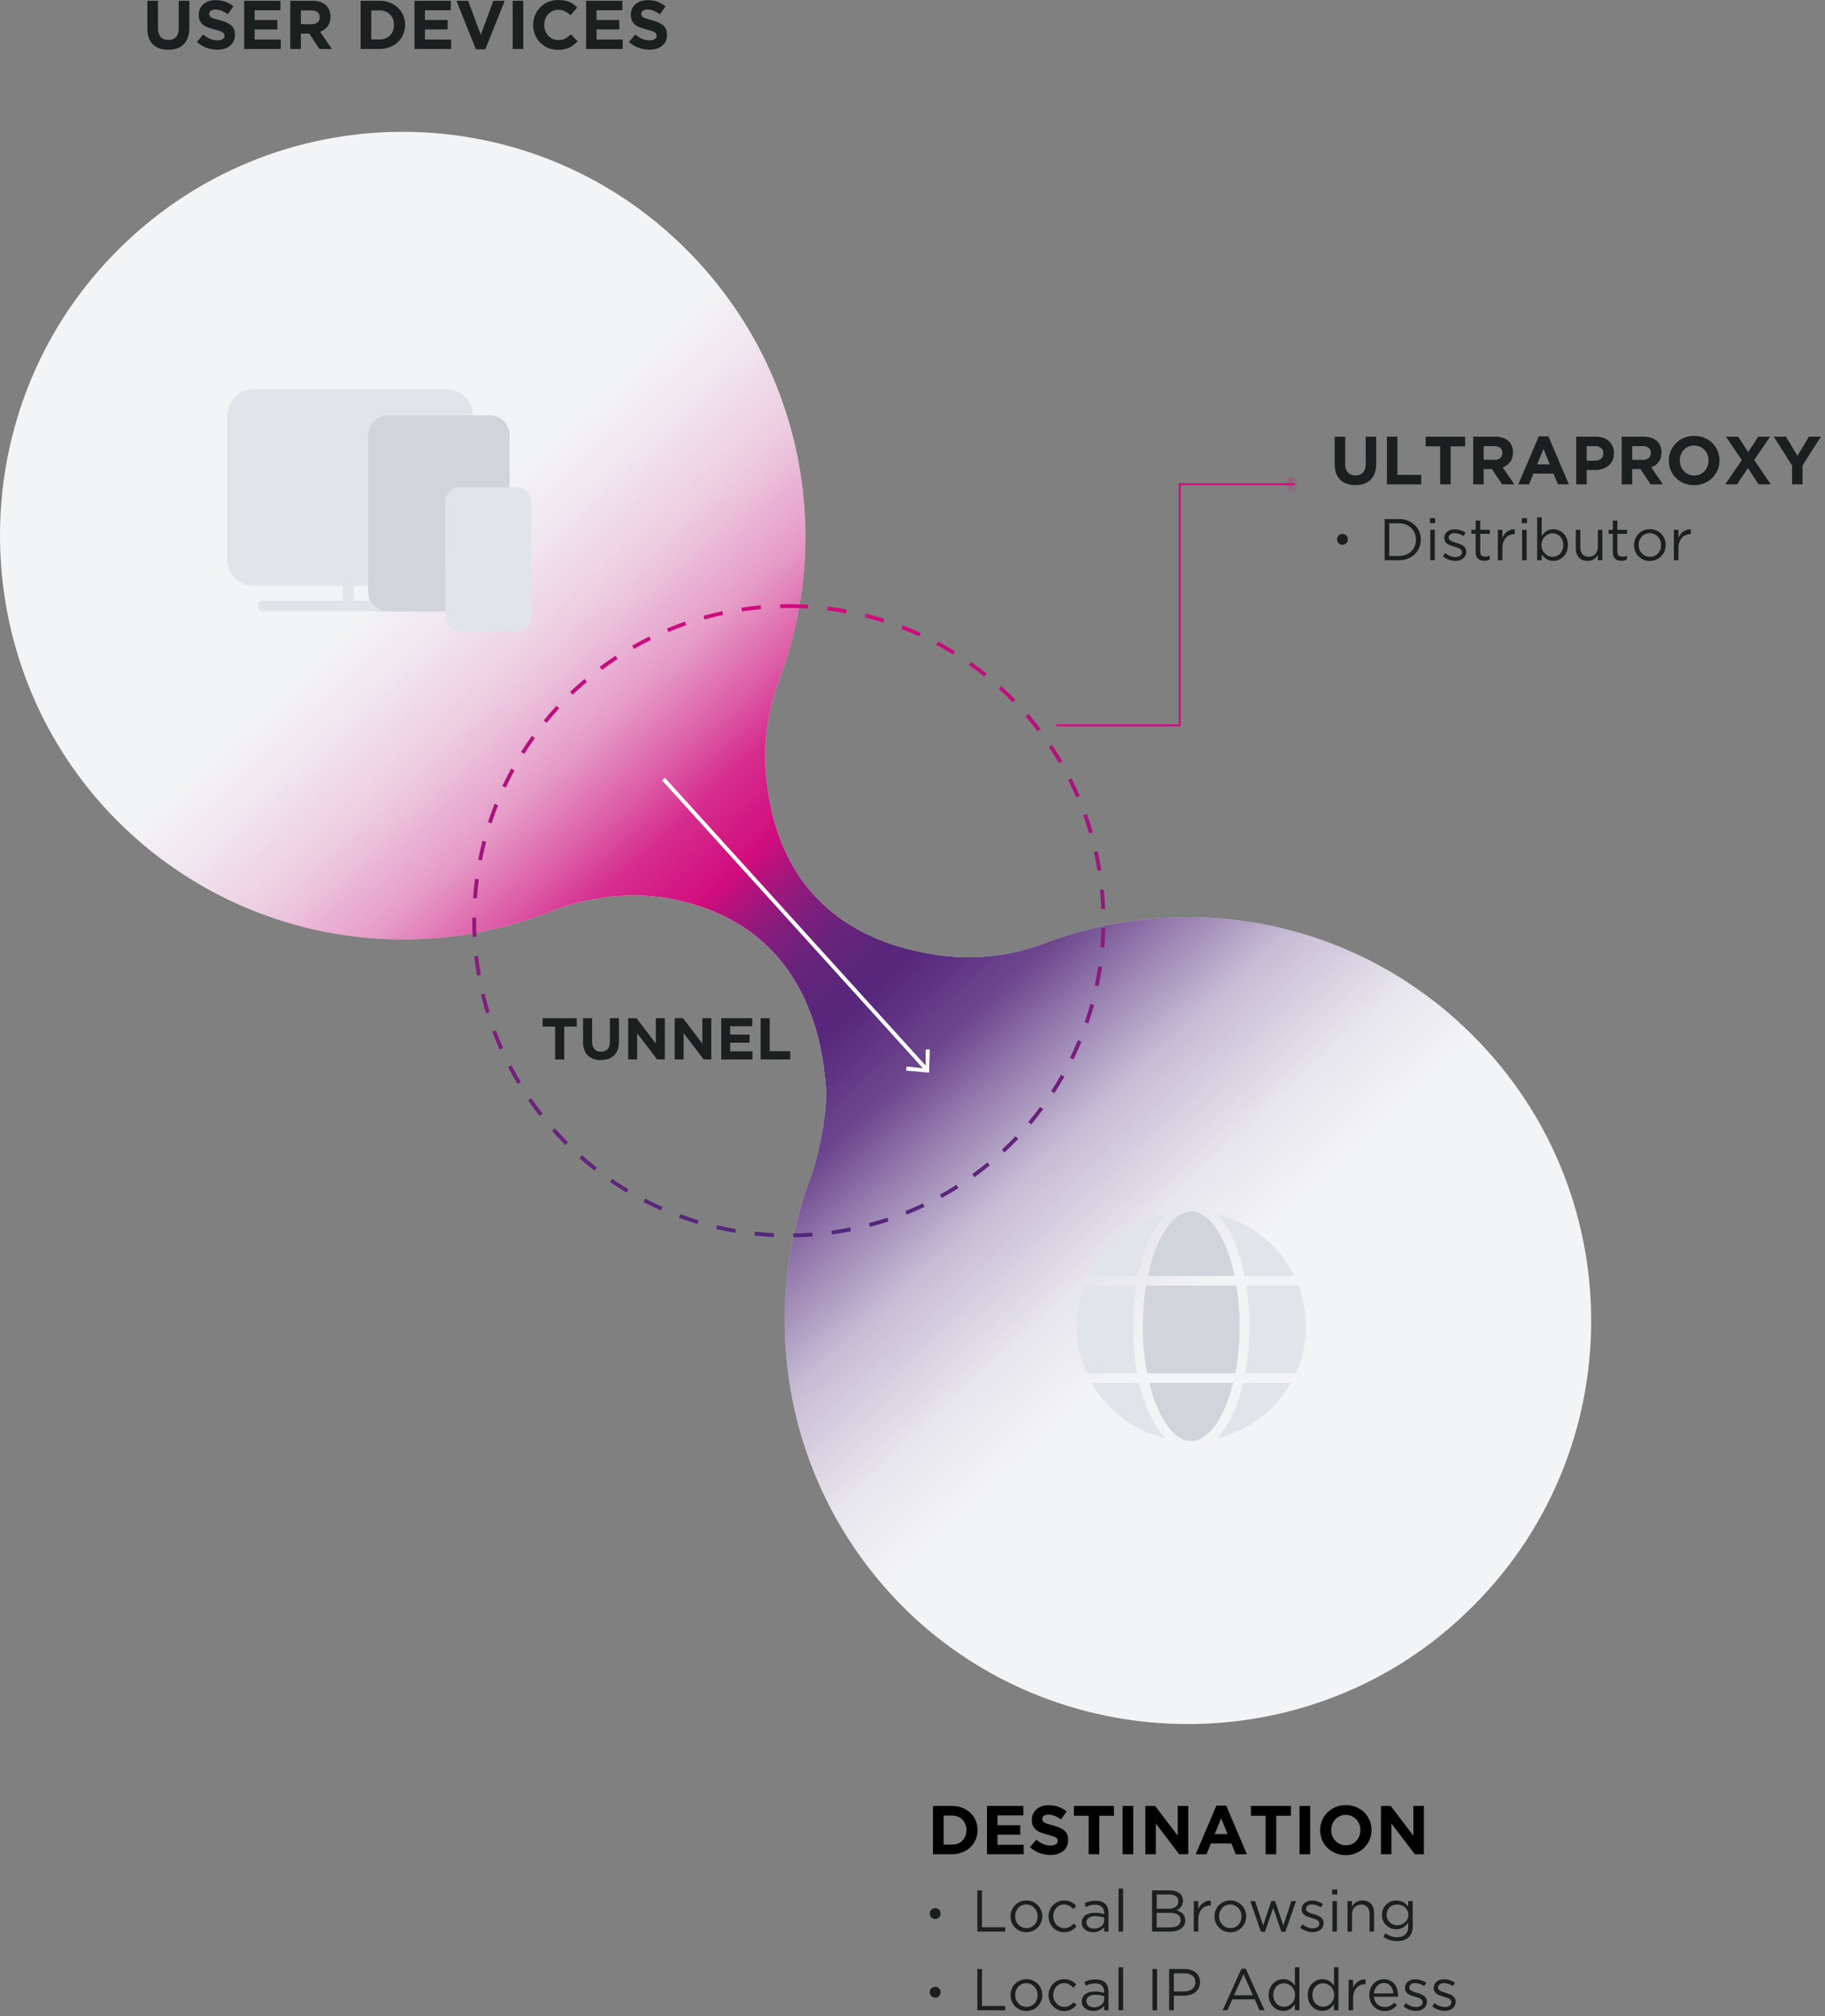 <svg width="268" height="296" viewBox="0 0 268 296" fill="none" xmlns="http://www.w3.org/2000/svg">
<rect x="0" y="0" width="268" height="296" fill="#808080" stroke="none"/>
<g clip-path="url(#clip0_4_13)">
<path d="M15.339 38.78C-5.361 61.48 -5.061 96.78 15.939 119.18C33.139 137.48 58.939 142.38 80.739 133.88C86.239 131.68 92.339 130.88 98.139 131.88C114.139 134.78 119.339 146.38 120.839 155.68C120.839 155.88 120.839 156.08 120.939 156.38C121.139 157.78 121.239 158.98 121.339 160.18C121.339 165.98 119.239 172.38 119.239 172.38C110.739 194.28 115.739 220.28 134.239 237.48C156.639 258.18 191.739 258.38 214.239 237.78C239.439 214.88 240.139 175.78 216.239 151.98C199.239 134.98 174.539 130.48 153.439 138.48C148.639 140.28 143.439 140.98 138.239 140.28C127.939 138.98 113.939 133.38 112.439 113.08C112.139 108.58 112.839 103.98 114.439 99.78C122.439 78.68 117.939 53.88 100.939 36.78C77.239 12.88 38.239 13.58 15.339 38.78Z" fill="#F3F4F6"/>
<path d="M15.339 38.78C-5.361 61.48 -5.061 96.78 15.939 119.18C33.139 137.48 58.939 142.38 80.739 133.88C86.239 131.68 92.339 130.88 98.139 131.88C114.139 134.78 119.339 146.38 120.839 155.68C120.839 155.88 120.839 156.08 120.939 156.38C121.139 157.78 121.239 158.98 121.339 160.18C121.339 165.98 119.239 172.38 119.239 172.38C110.739 194.28 115.739 220.28 134.239 237.48C156.639 258.18 191.739 258.38 214.239 237.78C239.439 214.88 240.139 175.78 216.239 151.98C199.239 134.98 174.539 130.48 153.439 138.48C148.639 140.28 143.439 140.98 138.239 140.28C127.939 138.98 113.939 133.38 112.439 113.08C112.139 108.58 112.839 103.98 114.439 99.78C122.439 78.68 117.939 53.88 100.939 36.78C77.239 12.88 38.239 13.58 15.339 38.78Z" fill="url(#paint0_linear_4_13)"/>
<path d="M116.477 181.657L116.471 181.091C117.41 181.079 118.348 181.038 119.284 180.969L119.326 181.533C118.373 181.605 117.413 181.646 116.477 181.657ZM113.627 181.611C112.679 181.566 111.732 181.492 110.787 181.391L110.847 180.827C111.775 180.927 112.72 181.001 113.654 181.045L113.628 181.611H113.627ZM122.16 181.237L122.084 180.675C123.01 180.549 123.944 180.393 124.861 180.21L124.971 180.767C124.044 180.951 123.097 181.11 122.16 181.237ZM107.963 181C107.026 180.841 106.095 180.653 105.169 180.436L105.299 179.883C106.209 180.097 107.137 180.284 108.059 180.441L107.963 181.001V181ZM127.749 180.124L127.604 179.575C128.506 179.337 129.414 179.067 130.303 178.773L130.48 179.312C129.582 179.609 128.663 179.882 127.749 180.124ZM102.416 179.697C101.504 179.423 100.601 179.12 99.707 178.789L99.904 178.258C100.778 178.582 101.678 178.884 102.579 179.154L102.416 179.697ZM133.158 178.331L132.947 177.805C133.817 177.455 134.676 177.079 135.522 176.677L135.765 177.188C134.913 177.595 134.035 177.978 133.158 178.331ZM97.062 177.716C96.192 177.331 95.333 176.919 94.488 176.481L94.748 175.977C95.58 176.409 96.435 176.819 97.291 177.197L97.062 177.716ZM138.298 175.886L138.025 175.391C138.846 174.938 139.652 174.459 140.443 173.955L140.748 174.433C139.947 174.943 139.13 175.427 138.298 175.886ZM91.996 175.092C91.18 174.603 90.379 174.089 89.594 173.552L89.914 173.084C90.69 173.615 91.481 174.122 92.287 174.605L91.996 175.092ZM143.104 172.833L142.772 172.374C143.532 171.822 144.274 171.248 144.999 170.652L145.358 171.09C144.625 171.694 143.873 172.275 143.104 172.833ZM87.292 171.868C86.543 171.283 85.811 170.677 85.097 170.048L85.472 169.622C86.177 170.244 86.9 170.844 87.64 171.421L87.292 171.868ZM147.502 169.211L147.116 168.797C147.797 168.162 148.471 167.497 149.119 166.816L149.529 167.206C148.874 167.895 148.198 168.563 147.502 169.211ZM83.018 168.098C82.345 167.426 81.692 166.734 81.061 166.023L81.485 165.647C82.105 166.347 82.755 167.037 83.418 167.695L83.018 168.098ZM151.43 165.081L150.997 164.716C151.602 163.998 152.185 163.26 152.744 162.506L153.199 162.844C152.633 163.608 152.043 164.354 151.43 165.081ZM79.234 163.836C78.648 163.088 78.085 162.323 77.546 161.541L78.013 161.219C78.546 161.992 79.102 162.748 79.681 163.486L79.234 163.836ZM154.827 160.503L154.352 160.194C154.865 159.404 155.357 158.594 155.815 157.785L156.309 158.065C155.845 158.884 155.346 159.705 154.827 160.503ZM76.001 159.147C75.511 158.333 75.046 157.505 74.606 156.663L75.108 156.402C75.543 157.233 76.003 158.051 76.486 158.854L76.001 159.147ZM157.641 155.538L157.131 155.29C157.543 154.442 157.933 153.576 158.288 152.719L158.811 152.936C158.451 153.804 158.059 154.68 157.641 155.538ZM73.366 154.1C72.98 153.233 72.62 152.355 72.287 151.466L72.818 151.266C73.147 152.144 73.502 153.013 73.884 153.869L73.366 154.099V154.1ZM159.819 150.263L159.282 150.079C159.587 149.191 159.864 148.294 160.112 147.389L160.66 147.539C160.409 148.449 160.126 149.365 159.819 150.263ZM71.372 148.767C71.095 147.858 70.845 146.941 70.624 146.016L71.175 145.884C71.392 146.793 71.641 147.707 71.914 148.601L71.372 148.767ZM161.331 144.769L160.776 144.653C160.968 143.733 161.134 142.801 161.269 141.881L161.829 141.963C161.691 142.903 161.525 143.839 161.331 144.769ZM70.047 143.225C69.884 142.289 69.75 141.348 69.644 140.403L70.208 140.34C70.312 141.271 70.446 142.21 70.606 143.127L70.047 143.225ZM162.156 139.131L161.591 139.084C161.668 138.154 161.719 137.207 161.741 136.272L162.308 136.286C162.286 137.236 162.235 138.184 162.156 139.131ZM69.414 137.561C69.374 136.773 69.354 135.972 69.354 135.181L69.356 134.711L69.923 134.717L69.921 135.18C69.921 135.963 69.941 136.754 69.98 137.534L69.413 137.562L69.414 137.561ZM161.724 133.455C161.689 132.517 161.626 131.58 161.534 130.645L162.098 130.59C162.19 131.526 162.254 132.482 162.29 133.434L161.723 133.454L161.724 133.455ZM70.036 131.904L69.47 131.864C69.537 130.916 69.634 129.962 69.757 129.028L70.319 129.102C70.197 130.033 70.102 130.967 70.036 131.904ZM161.173 127.852C161.025 126.925 160.849 126.004 160.643 125.088L161.196 124.964C161.405 125.892 161.586 126.834 161.734 127.764L161.174 127.852H161.173ZM70.774 126.323L70.218 126.215C70.399 125.287 70.612 124.352 70.851 123.435L71.399 123.578C71.163 124.486 70.955 125.402 70.774 126.323ZM159.941 122.361C159.679 121.46 159.39 120.566 159.074 119.682L159.607 119.491C159.924 120.377 160.22 121.289 160.486 122.203L159.941 122.361ZM72.192 120.876L71.653 120.699C71.949 119.798 72.276 118.895 72.626 118.014L73.152 118.224C72.807 119.094 72.484 119.985 72.192 120.876ZM158.042 117.066C157.672 116.205 157.276 115.356 156.854 114.519L157.36 114.264C157.788 115.111 158.193 115.979 158.564 116.843L158.043 117.067L158.042 117.066ZM74.275 115.637L73.762 115.396C74.167 114.537 74.602 113.681 75.057 112.853L75.554 113.125C75.105 113.944 74.675 114.789 74.275 115.637ZM155.509 112.047C155.039 111.241 154.536 110.438 154.017 109.663L154.487 109.347C155.016 110.136 155.521 110.942 156 111.762L155.51 112.048L155.509 112.047ZM76.985 110.697L76.505 110.394C77.014 109.59 77.547 108.801 78.103 108.03L78.563 108.362C78.014 109.124 77.487 109.903 76.985 110.697ZM152.379 107.373C151.811 106.627 151.219 105.898 150.605 105.188L151.035 104.817C151.655 105.537 152.26 106.281 152.831 107.03L152.379 107.373ZM80.279 106.127L79.84 105.767C80.442 105.032 81.067 104.315 81.712 103.617L82.128 104.002C81.49 104.692 80.874 105.4 80.279 106.127ZM148.702 103.113C148.047 102.441 147.37 101.789 146.674 101.158L147.055 100.738C147.76 101.378 148.451 102.044 149.108 102.718L148.702 103.113ZM84.103 101.994L83.712 101.585C84.398 100.928 85.105 100.292 85.83 99.678L86.196 100.111C85.48 100.717 84.782 101.345 84.103 101.994ZM144.53 99.33C143.807 98.75 143.05 98.18 142.28 97.636L142.606 97.173C143.386 97.723 144.153 98.3 144.886 98.888L144.53 99.33ZM88.4 98.359L88.06 97.905C88.822 97.337 89.601 96.792 90.395 96.271L90.705 96.746C89.921 97.26 89.153 97.798 88.4 98.359ZM139.929 96.083C139.128 95.588 138.306 95.115 137.486 94.676L137.754 94.176C138.584 94.621 139.416 95.1 140.227 95.6L139.929 96.083ZM93.106 95.276L92.824 94.784C93.648 94.314 94.494 93.864 95.34 93.448L95.59 93.958C94.755 94.368 93.919 94.812 93.106 95.276ZM134.961 93.422C134.107 93.03 133.24 92.665 132.363 92.326L132.567 91.797C133.447 92.137 134.332 92.51 135.197 92.907L134.961 93.422ZM98.15 92.794L97.93 92.271C98.806 91.906 99.693 91.567 100.589 91.256L100.775 91.791C99.896 92.096 99.013 92.433 98.15 92.794ZM129.7 91.394C128.805 91.111 127.902 90.855 126.991 90.627L127.129 90.077C128.044 90.306 128.967 90.567 129.872 90.853L129.701 91.393L129.7 91.394ZM103.462 90.95L103.31 90.404C104.226 90.148 105.149 89.921 106.078 89.722L106.196 90.277C105.278 90.473 104.367 90.698 103.462 90.95ZM124.239 90.03C123.315 89.859 122.379 89.715 121.456 89.603L121.525 89.04C122.459 89.154 123.406 89.3 124.342 89.472L124.24 90.029L124.239 90.03ZM108.966 89.773L108.882 89.213C109.82 89.073 110.772 88.959 111.712 88.877L111.762 89.441C110.832 89.523 109.892 89.635 108.966 89.773ZM118.652 89.347C117.294 89.266 115.933 89.243 114.573 89.279L114.559 88.713C115.935 88.677 117.312 88.7 118.686 88.781L118.652 89.347Z" fill="url(#paint1_linear_4_13)"/>
<path d="M173.379 106.621H155.139V106.338H173.097V70.938H190.139V71.221H173.379V106.621Z" fill="#D10C7D"/>
<mask id="mask0_4_13" style="mask-type:luminance" maskUnits="userSpaceOnUse" x="189" y="69" width="2" height="4">
<path d="M189.239 69.98L189.039 70.18L190.039 71.08L189.039 72.08L189.239 72.28L190.439 71.08L189.239 69.98Z" fill="white"/>
</mask>
<g mask="url(#mask0_4_13)">
<path d="M189.038 69.98H190.438V70.969H189.038V69.98Z" fill="#D10C7D"/>
<path d="M189.038 70.969H190.438V71.25H189.038V70.969Z" fill="#D10C7D"/>
<path d="M189.038 71.249H190.438V71.53H189.038V71.249Z" fill="#D00C7D"/>
<path d="M189.038 71.531H190.438V71.812H189.038V71.531Z" fill="#CF0C7D"/>
<path d="M189.038 71.812H190.438V72.093H189.038V71.812Z" fill="#CE0D7D"/>
<path d="M189.038 72.093H190.438V72.28H189.038V72.093Z" fill="#CD0D7D"/>
</g>
<path d="M201.882 69.45C201.739 69.844 201.534 70.172 201.267 70.436C201 70.7 200.677 70.896 200.297 71.026C199.917 71.156 199.494 71.221 199.027 71.221C198.087 71.221 197.347 70.961 196.807 70.441C196.267 69.92 195.997 69.144 195.997 68.111V64.111H197.537V68.071C197.537 68.644 197.671 69.075 197.937 69.365C198.203 69.655 198.574 69.801 199.047 69.801C199.52 69.801 199.89 69.661 200.157 69.38C200.424 69.1 200.557 68.68 200.557 68.12V64.11H202.097V68.06C202.097 68.594 202.025 69.057 201.882 69.45ZM203.666 71.11V64.11H205.206V69.72H208.696V71.11H203.666ZM213.027 65.53V71.11H211.487V65.53H209.357V64.11H215.157V65.53H213.027ZM220.586 71.11L219.086 68.87H217.876V71.11H216.336V64.11H219.536C220.37 64.11 221.018 64.314 221.482 64.72C221.945 65.127 222.177 65.694 222.177 66.42V66.44C222.177 67.007 222.039 67.469 221.762 67.825C221.482 68.184 221.106 68.457 220.677 68.611L222.387 71.111H220.587L220.586 71.11ZM220.616 66.5C220.616 66.167 220.51 65.917 220.296 65.75C220.084 65.584 219.786 65.5 219.406 65.5H217.876V67.51H219.437C219.817 67.51 220.107 67.42 220.312 67.24C220.515 67.06 220.617 66.82 220.617 66.52L220.616 66.5ZM228.777 71.11L228.137 69.54H225.177L224.537 71.11H222.967L225.967 64.06H227.387L230.387 71.11H228.777ZM226.657 65.91L225.727 68.18H227.587L226.657 65.91ZM236.787 67.62C236.646 67.919 236.439 68.182 236.182 68.39C235.915 68.602 235.61 68.76 235.282 68.855C234.923 68.961 234.551 69.013 234.176 69.011H233.006V71.111H231.466V64.111H234.326C234.746 64.111 235.122 64.169 235.452 64.285C235.782 64.402 236.062 64.567 236.292 64.78C236.522 64.994 236.699 65.25 236.822 65.545C236.945 65.842 237.006 66.17 237.006 66.53V66.55C237.006 66.957 236.934 67.313 236.787 67.62ZM235.447 66.56C235.447 66.214 235.335 65.95 235.112 65.77C234.889 65.59 234.583 65.5 234.197 65.5H233.007V67.64H234.227C234.613 67.64 234.914 67.54 235.127 67.335C235.337 67.141 235.453 66.866 235.447 66.58V66.56ZM242.396 71.11L240.896 68.87H239.686V71.11H238.146V64.11H241.346C242.179 64.11 242.827 64.314 243.291 64.72C243.754 65.127 243.987 65.694 243.987 66.42V66.44C243.987 67.007 243.848 67.469 243.572 67.825C243.292 68.184 242.916 68.457 242.487 68.611L244.197 71.111L242.396 71.11ZM242.426 66.5C242.426 66.167 242.32 65.917 242.106 65.75C241.893 65.584 241.596 65.5 241.216 65.5H239.686V67.51H241.246C241.626 67.51 241.917 67.42 242.121 67.24C242.325 67.06 242.426 66.82 242.426 66.52V66.5ZM252.226 69.016C252.04 69.452 251.782 69.835 251.452 70.166C251.122 70.497 250.728 70.755 250.271 70.946C249.815 71.136 249.316 71.231 248.777 71.231C248.237 71.231 247.74 71.136 247.287 70.945C246.85 70.766 246.451 70.504 246.112 70.175C245.782 69.853 245.525 69.472 245.342 69.035C245.159 68.598 245.066 68.13 245.066 67.63V67.61C245.066 67.11 245.16 66.642 245.346 66.205C245.532 65.768 245.792 65.385 246.122 65.055C246.452 64.725 246.844 64.466 247.302 64.275C247.76 64.084 248.256 63.99 248.796 63.99C249.336 63.99 249.833 64.085 250.286 64.276C250.74 64.466 251.131 64.722 251.461 65.045C251.791 65.369 252.048 65.749 252.231 66.185C252.415 66.622 252.506 67.091 252.506 67.591V67.611C252.506 68.111 252.413 68.579 252.226 69.016ZM250.896 67.61C250.896 67.31 250.844 67.027 250.742 66.76C250.541 66.236 250.14 65.813 249.626 65.585C249.359 65.467 249.069 65.407 248.776 65.41C248.463 65.41 248.178 65.467 247.921 65.58C247.664 65.693 247.445 65.85 247.261 66.05C247.077 66.25 246.935 66.482 246.831 66.745C246.727 67.015 246.674 67.302 246.676 67.591V67.611C246.676 67.911 246.728 68.193 246.831 68.46C247.031 68.983 247.43 69.406 247.941 69.636C248.198 69.752 248.483 69.81 248.796 69.81C249.103 69.81 249.386 69.754 249.646 69.64C249.906 69.527 250.128 69.37 250.311 69.17C250.494 68.97 250.638 68.74 250.741 68.476C250.844 68.212 250.896 67.931 250.896 67.63V67.61ZM258.247 71.11L256.677 68.71L255.097 71.11H253.347L255.787 67.55L253.447 64.11H255.247L256.717 66.38L258.197 64.11H259.947L257.606 67.53L260.046 71.11H258.246H258.247ZM264.706 68.32V71.11H263.166V68.35L260.476 64.11H262.276L263.946 66.92L265.646 64.11H267.396L264.706 68.32Z" fill="#1C1F20"/>
<path d="M78.039 73.58V90.68C78.039 91.78 77.139 92.68 76.139 92.68H67.339C66.339 92.68 65.439 91.78 65.439 90.68V73.58C65.439 72.48 66.339 71.58 67.339 71.58H76.139C77.139 71.58 78.039 72.48 78.039 73.58Z" fill="#E1E5EA"/>
<path d="M74.839 63.98V71.58H67.339C66.339 71.58 65.439 72.48 65.439 73.58V89.78H56.839C55.739 89.78 54.739 89.08 54.339 88.18C54.139 87.78 54.039 87.28 54.039 86.78V63.98C54.039 62.28 55.339 60.98 56.839 60.98H71.939C73.539 60.98 74.839 62.28 74.839 63.98Z" fill="#D1D5DB"/>
<path d="M51.939 85.98V88.18H54.339C54.839 89.18 55.739 89.78 56.839 89.78H38.639C38.239 89.78 37.839 89.38 37.839 88.98C37.839 88.48 38.139 88.18 38.639 88.18H50.339V85.98H37.039C34.939 85.98 33.339 84.18 33.339 81.98V61.18C33.339 58.98 35.039 57.18 37.039 57.18H65.739C67.739 57.18 69.439 58.88 69.439 60.98H56.839C55.239 60.98 54.039 62.38 54.039 63.98V85.98H51.939Z" fill="#E1E5EA"/>
<path d="M197.138 79.98C197.58 79.98 197.938 79.622 197.938 79.18C197.938 78.738 197.58 78.38 197.138 78.38C196.696 78.38 196.338 78.738 196.338 79.18C196.338 79.622 196.696 79.98 197.138 79.98Z" fill="#1C1F20"/>
<path d="M97.438 114.38L136.038 156.98" stroke="white" stroke-width="0.567" stroke-miterlimit="10"/>
<path d="M133.039 157.18L133.139 156.58L135.939 156.88V154.08H136.539L136.439 157.48L133.039 157.18Z" fill="white"/>
<path d="M27.585 5.518C27.44 5.915 27.233 6.247 26.963 6.513C26.693 6.779 26.367 6.977 25.983 7.109C25.599 7.241 25.171 7.306 24.7 7.306C23.75 7.306 23.002 7.043 22.456 6.518C21.911 5.992 21.638 5.208 21.638 4.163V0.121H23.194V4.123C23.194 4.703 23.329 5.138 23.599 5.432C23.868 5.725 24.242 5.872 24.72 5.872C25.198 5.872 25.572 5.73 25.842 5.447C26.112 5.164 26.246 4.739 26.246 4.174V0.12H27.802V4.112C27.802 4.651 27.73 5.12 27.585 5.518ZM34.312 6.038C34.189 6.305 34.007 6.54 33.779 6.725C33.538 6.918 33.261 7.062 32.964 7.149C32.624 7.25 32.27 7.3 31.915 7.296C31.376 7.296 30.847 7.203 30.329 7.018C29.811 6.833 29.339 6.548 28.914 6.164L29.834 5.062C30.157 5.325 30.489 5.534 30.829 5.689C31.169 5.844 31.541 5.921 31.945 5.921C32.269 5.921 32.52 5.863 32.698 5.745C32.869 5.642 32.971 5.455 32.966 5.255V5.235C32.968 5.143 32.95 5.051 32.911 4.967C32.861 4.877 32.788 4.802 32.698 4.75C32.561 4.667 32.414 4.599 32.262 4.547C32.025 4.464 31.783 4.394 31.538 4.335C31.179 4.248 30.855 4.15 30.565 4.042C30.275 3.934 30.028 3.802 29.825 3.642C29.623 3.484 29.465 3.288 29.354 3.052C29.243 2.816 29.187 2.523 29.187 2.172V2.152C29.187 1.829 29.247 1.538 29.367 1.278C29.487 1.019 29.657 0.795 29.874 0.606C30.092 0.418 30.352 0.273 30.654 0.171C30.956 0.071 31.289 0.02 31.652 0.02C32.172 0.02 32.648 0.098 33.082 0.252C33.517 0.408 33.916 0.63 34.28 0.919L33.472 2.092C33.181 1.89 32.869 1.719 32.542 1.582C32.239 1.457 31.936 1.395 31.632 1.395C31.328 1.395 31.102 1.454 30.95 1.571C30.807 1.672 30.723 1.836 30.723 2.011V2.031C30.723 2.146 30.745 2.245 30.789 2.329C30.832 2.414 30.912 2.489 31.027 2.557C31.142 2.624 31.299 2.687 31.498 2.749C31.697 2.811 31.948 2.879 32.253 2.96C32.611 3.055 32.93 3.161 33.21 3.279C33.49 3.397 33.727 3.539 33.92 3.704C34.113 3.869 34.257 4.062 34.355 4.284C34.453 4.507 34.502 4.773 34.502 5.083V5.103C34.502 5.453 34.438 5.765 34.312 6.038ZM35.856 7.195V0.12H41.182V1.504H37.392V2.94H40.727V4.324H37.392V5.81H41.232V7.194H35.856V7.195ZM46.921 7.195L45.406 4.93H44.183V7.194H42.627V0.12H45.86C46.703 0.12 47.357 0.326 47.826 0.736C48.294 1.147 48.528 1.72 48.528 2.455V2.475C48.528 3.047 48.388 3.515 48.108 3.874C47.829 4.234 47.464 4.499 47.012 4.667L48.74 7.194H46.921V7.195ZM46.951 2.536C46.951 2.2 46.844 1.946 46.629 1.778C46.413 1.61 46.113 1.526 45.729 1.526H44.183V3.557H45.759C46.144 3.557 46.439 3.466 46.644 3.284C46.849 3.102 46.952 2.86 46.952 2.557V2.537L46.951 2.536ZM59.209 5.053C59.028 5.483 58.77 5.857 58.437 6.174C58.092 6.498 57.687 6.752 57.244 6.922C56.759 7.108 56.244 7.201 55.724 7.195H52.964V0.12H55.724C56.276 0.12 56.783 0.21 57.244 0.388C57.706 0.566 58.104 0.814 58.437 1.131C58.77 1.445 59.033 1.825 59.21 2.247C59.392 2.675 59.482 3.138 59.482 3.637V3.657C59.482 4.156 59.392 4.621 59.21 5.052L59.209 5.053ZM57.856 3.658C57.856 3.348 57.803 3.061 57.699 2.798C57.505 2.285 57.103 1.879 56.592 1.681C56.315 1.575 56.02 1.522 55.723 1.526H54.521V5.79H55.723C56.04 5.79 56.33 5.74 56.593 5.639C56.856 5.538 57.079 5.393 57.264 5.204C57.45 5.016 57.594 4.794 57.699 4.537C57.803 4.281 57.856 3.995 57.856 3.678V3.658ZM60.867 7.195V0.12H66.192V1.504H62.402V2.94H65.738V4.324H62.403V5.81H66.243V7.194H60.867V7.195ZM71.265 7.245H69.891L67.031 0.121H68.749L70.599 5.103L72.447 0.121H74.124L71.265 7.245ZM75.287 7.195V0.12H76.843V7.194H75.287V7.195ZM84.26 6.579C83.851 6.905 83.37 7.128 82.856 7.23C82.55 7.29 82.238 7.319 81.926 7.316C81.407 7.316 80.926 7.222 80.481 7.033C80.037 6.845 79.652 6.587 79.329 6.26C79.006 5.933 78.753 5.548 78.571 5.103C78.388 4.651 78.295 4.166 78.298 3.678V3.658C78.292 2.696 78.662 1.769 79.329 1.076C79.652 0.743 80.039 0.48 80.491 0.288C80.942 0.096 81.441 0 81.987 0C82.317 0 82.618 0.027 82.891 0.08C83.164 0.135 83.411 0.208 83.634 0.303C83.857 0.397 84.062 0.512 84.251 0.647C84.439 0.781 84.614 0.93 84.776 1.091L83.786 2.233C83.533 2 83.249 1.803 82.942 1.647C82.641 1.502 82.311 1.43 81.977 1.435C81.415 1.428 80.878 1.664 80.502 2.082C80.318 2.287 80.174 2.526 80.077 2.784C79.976 3.05 79.925 3.334 79.925 3.638V3.658C79.925 3.961 79.975 4.248 80.077 4.518C80.179 4.788 80.317 5.022 80.497 5.224C80.677 5.426 80.89 5.586 81.143 5.704C81.396 5.822 81.673 5.881 81.977 5.881C82.381 5.881 82.723 5.807 83.003 5.659C83.282 5.511 83.56 5.309 83.836 5.053L84.826 6.053C84.645 6.249 84.456 6.423 84.26 6.579ZM86.069 7.195V0.12H91.395V1.504H87.605V2.94H90.94V4.324H87.605V5.81H91.445V7.194H86.069V7.195ZM97.763 6.038C97.641 6.305 97.458 6.54 97.23 6.725C96.989 6.918 96.713 7.062 96.416 7.149C96.076 7.25 95.722 7.3 95.366 7.296C94.828 7.296 94.298 7.203 93.781 7.018C93.257 6.83 92.776 6.54 92.365 6.164L93.285 5.062C93.609 5.325 93.939 5.534 94.281 5.689C94.621 5.844 94.991 5.921 95.396 5.921C95.72 5.921 95.97 5.863 96.15 5.745C96.321 5.641 96.423 5.455 96.418 5.255V5.235C96.418 5.133 96.398 5.044 96.361 4.967C96.312 4.876 96.238 4.801 96.148 4.75C96.045 4.682 95.898 4.615 95.713 4.547C95.528 4.479 95.287 4.409 94.988 4.335C94.659 4.256 94.334 4.158 94.015 4.042C93.75 3.948 93.501 3.813 93.277 3.642C93.074 3.484 92.917 3.288 92.805 3.052C92.693 2.816 92.638 2.523 92.638 2.172V2.152C92.638 1.829 92.698 1.538 92.818 1.278C92.939 1.019 93.108 0.795 93.326 0.606C93.543 0.418 93.802 0.273 94.105 0.171C94.408 0.071 94.74 0.02 95.103 0.02C95.623 0.02 96.099 0.098 96.533 0.252C96.967 0.407 97.372 0.632 97.732 0.919L96.923 2.092C96.632 1.891 96.32 1.72 95.993 1.582C95.689 1.457 95.386 1.395 95.083 1.395C94.78 1.395 94.553 1.454 94.402 1.571C94.259 1.671 94.173 1.836 94.173 2.011V2.031C94.173 2.146 94.197 2.245 94.24 2.329C94.285 2.414 94.363 2.489 94.478 2.557C94.593 2.625 94.75 2.687 94.948 2.749C95.146 2.811 95.4 2.879 95.705 2.96C96.062 3.055 96.38 3.161 96.662 3.279C96.941 3.397 97.177 3.539 97.371 3.704C97.565 3.869 97.709 4.062 97.806 4.284C97.904 4.507 97.953 4.773 97.953 5.083V5.103C97.953 5.453 97.89 5.765 97.763 6.038ZM208.409 80.416C208.254 80.788 208.033 81.109 207.749 81.38C207.465 81.651 207.123 81.864 206.729 82.02C206.314 82.179 205.872 82.258 205.427 82.253H203.327V76.203H205.427C205.899 76.203 206.333 76.278 206.729 76.431C207.123 76.584 207.463 76.796 207.749 77.066C208.033 77.337 208.254 77.657 208.409 78.026C208.565 78.396 208.643 78.792 208.643 79.219C208.643 79.646 208.565 80.044 208.409 80.416ZM207.757 78.294C207.644 78.007 207.474 77.747 207.256 77.529C207.03 77.307 206.761 77.133 206.465 77.019C206.134 76.891 205.782 76.828 205.427 76.833H204.01V81.623H205.427C205.807 81.623 206.153 81.563 206.465 81.441C206.775 81.32 207.039 81.151 207.255 80.935C207.472 80.719 207.639 80.467 207.757 80.179C207.875 79.891 207.935 79.577 207.935 79.236C207.935 78.902 207.875 78.588 207.757 78.294ZM209.991 76.807V76.072H210.751V76.807H209.991ZM210.034 82.253V77.784H210.7V82.254L210.034 82.253ZM215.19 81.566C215.109 81.728 214.994 81.872 214.853 81.986C214.713 82.1 214.545 82.188 214.353 82.249C214.15 82.311 213.938 82.341 213.725 82.339C213.402 82.339 213.077 82.281 212.749 82.163C212.434 82.052 212.139 81.89 211.876 81.683L212.213 81.207C212.455 81.392 212.707 81.533 212.969 81.631C213.231 81.729 213.495 81.778 213.759 81.778C214.031 81.778 214.253 81.715 214.426 81.588C214.599 81.461 214.686 81.288 214.686 81.068V81.052C214.686 80.942 214.656 80.847 214.595 80.767C214.534 80.687 214.452 80.615 214.348 80.555C214.234 80.49 214.114 80.436 213.989 80.395C213.851 80.348 213.711 80.305 213.57 80.265C213.397 80.213 213.223 80.157 213.047 80.097C212.871 80.037 212.713 79.96 212.571 79.867C212.433 79.777 212.316 79.659 212.226 79.521C212.132 79.365 212.086 79.185 212.092 79.003V78.986C212.085 78.627 212.242 78.284 212.52 78.056C212.655 77.944 212.816 77.857 213.004 77.796C213.192 77.735 213.394 77.706 213.614 77.706C213.89 77.706 214.169 77.751 214.452 77.84C214.734 77.93 214.99 78.05 215.221 78.2L214.919 78.7C214.715 78.57 214.496 78.464 214.266 78.385C214.051 78.309 213.825 78.27 213.596 78.268C213.331 78.268 213.12 78.33 212.965 78.454C212.81 78.578 212.731 78.732 212.731 78.917V78.934C212.731 79.038 212.763 79.128 212.826 79.206C212.897 79.29 212.984 79.359 213.082 79.409C213.188 79.467 213.311 79.519 213.449 79.565C213.587 79.611 213.731 79.657 213.881 79.703C214.054 79.755 214.226 79.813 214.395 79.876C214.565 79.94 214.72 80.02 214.858 80.118C214.996 80.216 215.108 80.335 215.19 80.473C215.279 80.628 215.322 80.805 215.316 80.983V81C215.316 81.214 215.274 81.402 215.19 81.566ZM217.365 80.982C217.365 81.259 217.435 81.452 217.572 81.562C217.711 81.672 217.892 81.726 218.117 81.726C218.232 81.726 218.341 81.715 218.441 81.691C218.541 81.668 218.651 81.628 218.765 81.571V82.141C218.65 82.205 218.528 82.251 218.398 82.284C218.268 82.317 218.123 82.331 217.962 82.331C217.783 82.331 217.616 82.308 217.46 82.262C217.311 82.22 217.174 82.145 217.058 82.042C216.946 81.941 216.858 81.81 216.795 81.649C216.727 81.463 216.695 81.267 216.699 81.069V78.372H216.077V77.784H216.699V76.436H217.365V77.784H218.783V78.372H217.365V80.982ZM237.511 80.982C237.511 81.259 237.581 81.452 237.718 81.562C237.857 81.672 238.038 81.726 238.263 81.726C238.378 81.726 238.487 81.715 238.587 81.691C238.687 81.668 238.797 81.628 238.912 81.571V82.141C238.796 82.205 238.674 82.251 238.544 82.284C238.414 82.317 238.269 82.331 238.108 82.331C237.929 82.331 237.762 82.308 237.606 82.262C237.457 82.22 237.32 82.145 237.204 82.042C237.092 81.941 237.004 81.81 236.941 81.649C236.873 81.463 236.841 81.267 236.845 81.069V78.372H236.223V77.784H236.845V76.436H237.511V77.784H238.929V78.372H237.511V80.982ZM220.624 82.253H219.958V77.784H220.624V78.951C220.704 78.767 220.806 78.597 220.927 78.441C221.047 78.286 221.185 78.151 221.342 78.039C221.663 77.806 222.053 77.689 222.448 77.706V78.424H222.396C222.154 78.424 221.925 78.467 221.709 78.554C221.493 78.64 221.304 78.769 221.142 78.942C220.98 79.115 220.854 79.33 220.762 79.586C220.665 79.871 220.618 80.172 220.624 80.473V82.253ZM223.477 76.807V76.072H224.237V76.807H223.477ZM223.52 82.253V77.784H224.186V82.254L223.52 82.253ZM230.064 81C229.942 81.288 229.784 81.532 229.584 81.73C229.384 81.928 229.157 82.082 228.901 82.189C228.645 82.295 228.381 82.349 228.111 82.349C227.745 82.352 227.385 82.254 227.072 82.064C226.935 81.977 226.809 81.876 226.696 81.761C226.583 81.646 226.484 81.525 226.398 81.398V82.254H225.732V75.944H226.398V78.684C226.49 78.551 226.593 78.424 226.705 78.303C226.817 78.182 226.943 78.077 227.081 77.988C227.387 77.789 227.746 77.685 228.111 77.69C228.662 77.692 229.191 77.911 229.581 78.3C229.781 78.497 229.942 78.741 230.063 79.03C230.184 79.318 230.245 79.646 230.245 80.015C230.245 80.384 230.185 80.712 230.063 81H230.064ZM229.437 79.31C229.36 79.107 229.244 78.922 229.096 78.763C228.955 78.613 228.784 78.495 228.594 78.415C228.208 78.252 227.773 78.254 227.388 78.419C226.989 78.587 226.672 78.907 226.508 79.309C226.417 79.522 226.372 79.756 226.372 80.015C226.372 80.273 226.417 80.509 226.507 80.725C226.669 81.129 226.986 81.451 227.387 81.619C227.577 81.701 227.782 81.744 227.989 81.743C228.202 81.743 228.405 81.705 228.599 81.628C228.791 81.55 228.959 81.438 229.099 81.292C229.241 81.146 229.353 80.965 229.436 80.75C229.52 80.535 229.562 80.293 229.562 80.023C229.562 79.759 229.521 79.523 229.437 79.31ZM234.646 77.784H235.303V82.254H234.645V81.476C234.496 81.717 234.3 81.923 234.058 82.093C233.816 82.263 233.502 82.349 233.115 82.349C232.845 82.349 232.604 82.305 232.394 82.219C232.184 82.133 232.004 82.01 231.857 81.852C231.708 81.688 231.593 81.495 231.521 81.285C231.44 81.052 231.401 80.806 231.403 80.559V77.784H232.069V80.395C232.069 80.81 232.176 81.138 232.389 81.38C232.603 81.623 232.909 81.743 233.306 81.743C233.488 81.745 233.668 81.711 233.836 81.644C234.002 81.578 234.143 81.483 234.261 81.359C234.379 81.235 234.473 81.086 234.541 80.914C234.609 80.742 234.645 80.55 234.645 80.343V77.784H234.646ZM244.434 80.918C244.206 81.483 243.763 81.934 243.202 82.172C242.907 82.297 242.589 82.36 242.268 82.357C241.934 82.357 241.626 82.295 241.343 82.172C241.069 82.053 240.82 81.883 240.609 81.67C240.4 81.458 240.236 81.206 240.125 80.93C240.009 80.649 239.952 80.349 239.952 80.032C239.952 79.715 240.009 79.414 240.125 79.129C240.241 78.844 240.401 78.594 240.609 78.381C241.05 77.93 241.656 77.68 242.286 77.689C242.912 77.684 243.514 77.933 243.955 78.377C244.162 78.587 244.323 78.833 244.438 79.115C244.553 79.398 244.611 79.698 244.611 80.015C244.611 80.332 244.552 80.633 244.434 80.918ZM243.804 79.346C243.724 79.14 243.605 78.951 243.453 78.79C243.304 78.632 243.124 78.504 242.925 78.415C242.719 78.322 242.495 78.275 242.268 78.277C242.027 78.277 241.804 78.321 241.603 78.411C241.407 78.496 241.232 78.622 241.089 78.781C240.946 78.943 240.833 79.13 240.756 79.333C240.675 79.549 240.634 79.779 240.635 80.01C240.635 80.251 240.677 80.478 240.761 80.691C240.918 81.101 241.23 81.433 241.629 81.614C241.831 81.706 242.049 81.752 242.286 81.752C242.735 81.762 243.166 81.58 243.471 81.252C243.614 81.097 243.726 80.914 243.807 80.704C243.889 80.494 243.929 80.269 243.929 80.027C243.929 79.785 243.887 79.557 243.804 79.346ZM246.479 82.253H245.812V77.784H246.478V78.951C246.558 78.767 246.66 78.597 246.781 78.441C246.901 78.286 247.04 78.151 247.196 78.039C247.517 77.806 247.907 77.689 248.302 77.706V78.424H248.25C248.008 78.424 247.779 78.467 247.563 78.554C247.347 78.64 247.158 78.769 246.997 78.942C246.836 79.115 246.709 79.33 246.617 79.586C246.52 79.871 246.473 80.171 246.478 80.473L246.479 82.253Z" fill="#1C1F20"/>
<path d="M137.332 281.739C137.774 281.739 138.132 281.381 138.132 280.939C138.132 280.497 137.774 280.139 137.332 280.139C136.89 280.139 136.532 280.497 136.532 280.939C136.532 281.381 136.89 281.739 137.332 281.739Z" fill="#1C1F20"/>
<path d="M143.521 277.532H144.204V282.953H147.609V283.584H143.521V277.532ZM152.879 282.248C152.766 282.526 152.6 282.78 152.391 282.996C152.179 283.212 151.926 283.384 151.646 283.502C151.351 283.627 151.034 283.69 150.713 283.687C149.774 283.696 148.924 283.131 148.569 282.261C148.453 281.975 148.395 281.67 148.396 281.362C148.396 281.045 148.454 280.744 148.569 280.459C148.919 279.575 149.78 279.001 150.73 279.019C151.357 279.012 151.96 279.26 152.4 279.707C152.606 279.917 152.768 280.163 152.883 280.445C152.998 280.728 153.056 281.028 153.056 281.345C153.056 281.662 152.997 281.963 152.879 282.248ZM152.248 280.677C152.169 280.47 152.05 280.281 151.898 280.12C151.749 279.962 151.569 279.834 151.37 279.745C151.164 279.652 150.94 279.605 150.713 279.607C150.472 279.607 150.249 279.651 150.048 279.741C149.852 279.826 149.676 279.952 149.533 280.111C149.389 280.273 149.277 280.461 149.2 280.664C149.12 280.873 149.08 281.099 149.08 281.341C149.08 281.582 149.121 281.809 149.205 282.021C149.362 282.431 149.674 282.763 150.073 282.944C150.275 283.036 150.494 283.082 150.731 283.082C151.179 283.091 151.61 282.909 151.916 282.582C152.059 282.427 152.171 282.244 152.252 282.034C152.333 281.825 152.373 281.6 152.373 281.357C152.373 281.117 152.331 280.889 152.248 280.677ZM157.33 283.442C157.045 283.606 156.692 283.688 156.272 283.688C155.942 283.688 155.639 283.625 155.359 283.502C154.81 283.263 154.377 282.817 154.153 282.261C154.037 281.975 153.979 281.67 153.98 281.362C153.977 280.748 154.211 280.157 154.633 279.711C154.838 279.498 155.08 279.329 155.359 279.205C155.638 279.081 155.942 279.02 156.271 279.02C156.484 279.02 156.678 279.04 156.851 279.08C157.024 279.12 157.181 279.177 157.326 279.248C157.47 279.32 157.603 279.405 157.724 279.504C157.844 279.602 157.957 279.705 158.061 279.814L157.621 280.281C157.446 280.1 157.25 279.94 157.036 279.806C156.826 279.674 156.568 279.608 156.263 279.608C156.038 279.608 155.827 279.651 155.632 279.741C155.439 279.828 155.265 279.954 155.122 280.111C154.976 280.272 154.861 280.46 154.784 280.664C154.704 280.874 154.664 281.099 154.664 281.341C154.662 281.797 154.829 282.238 155.134 282.578C155.436 282.903 155.861 283.086 156.304 283.082C156.594 283.082 156.849 283.019 157.071 282.892C157.293 282.766 157.493 282.607 157.671 282.417L158.096 282.815C157.871 283.069 157.616 283.278 157.33 283.442ZM160.088 279.732C159.872 279.792 159.66 279.872 159.453 279.971L159.253 279.426C159.496 279.313 159.748 279.221 160.006 279.153C160.26 279.087 160.551 279.053 160.879 279.053C161.49 279.053 161.96 279.205 162.289 279.508C162.617 279.81 162.781 280.258 162.781 280.852V283.584H162.141V282.909C161.986 283.111 161.777 283.29 161.515 283.445C161.253 283.6 160.923 283.679 160.525 283.679C160.317 283.679 160.115 283.65 159.915 283.593C159.722 283.538 159.541 283.449 159.38 283.329C159.22 283.211 159.094 283.065 158.999 282.893C158.904 282.721 158.856 282.515 158.856 282.278C158.856 282.041 158.902 281.833 158.995 281.651C159.087 281.47 159.218 281.318 159.388 281.198C159.558 281.078 159.76 280.984 159.993 280.921C160.226 280.858 160.484 280.826 160.767 280.826C161.055 280.826 161.306 280.844 161.519 280.878C161.732 280.912 161.939 280.959 162.142 281.017V280.86C162.142 280.457 162.024 280.153 161.791 279.948C161.557 279.744 161.231 279.642 160.811 279.642C160.545 279.642 160.304 279.672 160.088 279.732ZM159.876 281.569C159.656 281.726 159.53 281.983 159.539 282.253C159.539 282.397 159.569 282.523 159.629 282.633C159.689 282.743 159.773 282.836 159.876 282.914C159.978 282.991 160.098 283.051 160.233 283.091C160.368 283.131 160.51 283.151 160.659 283.151C160.866 283.151 161.061 283.121 161.241 283.061C161.421 283.001 161.581 282.917 161.715 282.81C161.847 282.707 161.956 282.578 162.035 282.43C162.111 282.282 162.15 282.12 162.15 281.941V281.509C161.961 281.458 161.77 281.415 161.577 281.379C161.361 281.339 161.117 281.319 160.841 281.319C160.421 281.319 160.1 281.402 159.876 281.569ZM164.259 283.584V277.274H164.925V283.584H164.259ZM172.56 277.64C172.802 277.713 173.009 277.814 173.182 277.943C173.355 278.073 173.486 278.231 173.578 278.419C173.671 278.605 173.717 278.814 173.717 279.045C173.737 279.528 173.508 279.987 173.109 280.26C172.999 280.336 172.882 280.401 172.759 280.454C172.938 280.506 173.106 280.574 173.264 280.657C173.422 280.741 173.559 280.841 173.674 280.956C173.789 281.071 173.881 281.209 173.95 281.371C174.02 281.532 174.054 281.717 174.054 281.924C174.054 282.184 174.002 282.417 173.899 282.624C173.795 282.832 173.643 283.011 173.454 283.147C173.262 283.287 173.029 283.397 172.76 283.471C172.468 283.549 172.166 283.587 171.863 283.584H169.178V277.532H171.749C172.049 277.532 172.318 277.568 172.56 277.64ZM172.645 279.952C172.905 279.767 173.033 279.495 173.033 279.136C173.044 278.851 172.916 278.579 172.689 278.406C172.459 278.228 172.128 278.138 171.697 278.138H169.861V280.229H171.646C172.054 280.229 172.386 280.137 172.646 279.952H172.645ZM172.974 282.692C173.238 282.501 173.371 282.232 173.371 281.885C173.383 281.573 173.229 281.277 172.966 281.108C172.696 280.926 172.296 280.835 171.766 280.835H169.861V282.979H171.888C172.348 282.979 172.71 282.883 172.974 282.692ZM175.973 283.584H175.307V279.114H175.973V280.281C176.053 280.097 176.154 279.927 176.275 279.771C176.396 279.615 176.535 279.481 176.69 279.369C177.011 279.136 177.401 279.019 177.797 279.036V279.754H177.745C177.503 279.754 177.273 279.797 177.058 279.884C176.843 279.971 176.652 280.1 176.491 280.273C176.33 280.446 176.203 280.66 176.111 280.917C176.014 281.202 175.968 281.502 175.973 281.803V283.584ZM182.824 282.248C182.711 282.526 182.545 282.78 182.336 282.996C182.124 283.212 181.871 283.384 181.592 283.502C181.297 283.627 180.979 283.69 180.658 283.687C179.719 283.696 178.87 283.131 178.515 282.261C178.399 281.975 178.341 281.67 178.342 281.362C178.342 281.045 178.399 280.744 178.515 280.459C178.631 280.174 178.791 279.924 178.999 279.711C179.44 279.26 180.046 279.01 180.676 279.019C181.303 279.012 181.906 279.261 182.345 279.707C182.552 279.917 182.713 280.163 182.828 280.445C182.943 280.728 183.001 281.028 183.001 281.345C183.001 281.662 182.942 281.963 182.824 282.248ZM182.194 280.677C182.115 280.47 181.995 280.281 181.843 280.12C181.694 279.962 181.514 279.834 181.315 279.745C181.109 279.652 180.885 279.605 180.658 279.607C180.417 279.607 180.194 279.651 179.993 279.741C179.798 279.826 179.622 279.952 179.479 280.111C179.335 280.273 179.223 280.461 179.146 280.664C179.066 280.873 179.025 281.099 179.025 281.341C179.025 281.582 179.067 281.809 179.151 282.021C179.308 282.431 179.62 282.763 180.019 282.944C180.221 283.036 180.439 283.082 180.676 283.082C181.124 283.091 181.555 282.909 181.861 282.582C182.004 282.427 182.116 282.244 182.197 282.034C182.278 281.825 182.318 281.6 182.318 281.357C182.318 281.117 182.277 280.889 182.194 280.677ZM188.456 282.702L189.632 279.114H190.323L188.75 283.618H188.171L186.969 280.091L185.759 283.618H185.171L183.606 279.114H184.316L185.491 282.702L186.693 279.097H187.246L188.456 282.702ZM194.243 282.897C194.162 283.059 194.047 283.201 193.906 283.315C193.766 283.431 193.598 283.519 193.406 283.579C193.203 283.641 192.991 283.671 192.778 283.669C192.455 283.669 192.13 283.611 191.802 283.493C191.487 283.382 191.192 283.22 190.929 283.013L191.266 282.538C191.508 282.723 191.76 282.863 192.022 282.961C192.284 283.06 192.548 283.108 192.812 283.108C193.084 283.108 193.306 283.045 193.479 282.918C193.652 282.791 193.739 282.618 193.739 282.399V282.382C193.739 282.272 193.708 282.178 193.648 282.097C193.581 282.01 193.496 281.938 193.4 281.885C193.287 281.82 193.167 281.766 193.042 281.725C192.904 281.678 192.764 281.634 192.623 281.595C192.45 281.544 192.275 281.487 192.1 281.427C191.925 281.367 191.766 281.29 191.624 281.198C191.486 281.108 191.368 280.99 191.278 280.852C191.184 280.695 191.138 280.515 191.145 280.332V280.316C191.138 279.957 191.296 279.614 191.573 279.386C191.708 279.274 191.869 279.187 192.057 279.126C192.245 279.065 192.447 279.036 192.667 279.036C192.943 279.036 193.222 279.081 193.505 279.171C193.787 279.26 194.043 279.38 194.274 279.529L193.972 280.03C193.768 279.9 193.549 279.794 193.319 279.715C193.104 279.64 192.878 279.601 192.649 279.599C192.384 279.599 192.173 279.66 192.018 279.784C191.863 279.908 191.784 280.063 191.784 280.247V280.265C191.784 280.368 191.816 280.459 191.879 280.536C191.95 280.62 192.037 280.689 192.135 280.739C192.241 280.797 192.363 280.849 192.502 280.896C192.64 280.941 192.784 280.987 192.934 281.033C193.107 281.085 193.278 281.143 193.448 281.206C193.618 281.27 193.773 281.351 193.911 281.448C194.049 281.547 194.161 281.665 194.243 281.803C194.332 281.958 194.375 282.135 194.369 282.313V282.33C194.369 282.544 194.327 282.733 194.243 282.897ZM195.622 278.138V277.402H196.382V278.138H195.622ZM195.665 283.584V279.114H196.331V283.584H195.665ZM198.544 283.584H197.878V279.114H198.544V279.893C198.694 279.65 198.89 279.444 199.132 279.274C199.374 279.104 199.687 279.02 200.074 279.02C200.344 279.02 200.584 279.063 200.796 279.15C201.006 279.235 201.185 279.358 201.332 279.517C201.478 279.675 201.591 279.863 201.669 280.083C201.747 280.302 201.785 280.543 201.785 280.809V283.584H201.12V280.973C201.12 280.558 201.014 280.23 200.8 279.987C200.587 279.745 200.281 279.624 199.884 279.624C199.694 279.624 199.517 279.657 199.353 279.724C199.024 279.855 198.765 280.121 198.643 280.454C198.575 280.636 198.542 280.829 198.544 281.024V283.584ZM207.297 283.757C207.19 284.027 207.037 284.254 206.839 284.435C206.639 284.617 206.4 284.754 206.121 284.845C205.841 284.938 205.529 284.985 205.183 284.985C204.82 284.987 204.459 284.934 204.111 284.828C203.769 284.724 203.445 284.566 203.151 284.361L203.454 283.843C203.714 284.027 203.984 284.169 204.266 284.267C204.548 284.365 204.851 284.414 205.175 284.414C205.67 284.414 206.065 284.279 206.358 284.012C206.651 283.745 206.8 283.348 206.8 282.823V282.296C206.601 282.558 206.358 282.783 206.082 282.961C205.8 283.146 205.454 283.238 205.045 283.238C204.778 283.239 204.513 283.191 204.263 283.096C203.755 282.904 203.343 282.516 203.121 282.02C203 281.742 202.939 281.441 202.944 281.138C202.944 280.808 203.003 280.514 203.121 280.251C203.341 279.75 203.754 279.359 204.266 279.166C204.52 279.068 204.779 279.02 205.045 279.02C205.413 279.015 205.775 279.107 206.095 279.287C206.236 279.368 206.365 279.463 206.479 279.572C206.595 279.682 206.699 279.797 206.791 279.918V279.114H207.457V282.806C207.457 283.169 207.403 283.486 207.297 283.757ZM206.679 280.502C206.59 280.319 206.465 280.156 206.311 280.022C206.157 279.889 205.98 279.785 205.788 279.715C205.592 279.643 205.384 279.607 205.175 279.607C204.97 279.605 204.766 279.641 204.573 279.711C204.201 279.845 203.902 280.129 203.748 280.493C203.667 280.681 203.627 280.89 203.627 281.12C203.627 281.35 203.669 281.56 203.752 281.747C203.836 281.935 203.948 282.096 204.09 282.231C204.23 282.366 204.394 282.47 204.582 282.542C204.77 282.614 204.967 282.65 205.175 282.65C205.591 282.65 205.994 282.503 206.312 282.235C206.464 282.103 206.586 281.942 206.679 281.755C206.77 281.568 206.817 281.359 206.817 281.129C206.817 280.899 206.77 280.689 206.679 280.502Z" fill="#1C1F20"/>
<path d="M137.332 293.293C137.774 293.293 138.132 292.935 138.132 292.493C138.132 292.051 137.774 291.693 137.332 291.693C136.89 291.693 136.532 292.051 136.532 292.493C136.532 292.935 136.89 293.293 137.332 293.293Z" fill="#1C1F20"/>
<path d="M143.521 289.086H144.204V294.506H147.609V295.138H143.521V289.086ZM152.879 293.802C152.766 294.08 152.6 294.334 152.391 294.55C152.179 294.766 151.926 294.938 151.646 295.056C151.351 295.181 151.034 295.244 150.713 295.241C149.774 295.25 148.924 294.684 148.569 293.814C148.454 293.529 148.395 293.224 148.396 292.916C148.396 292.599 148.454 292.298 148.569 292.013C148.919 291.129 149.78 290.555 150.73 290.573C151.357 290.566 151.96 290.814 152.4 291.261C152.606 291.471 152.768 291.717 152.883 291.999C152.998 292.282 153.056 292.582 153.056 292.899C153.056 293.216 152.997 293.517 152.879 293.802ZM152.248 292.23C152.169 292.024 152.05 291.835 151.898 291.674C151.749 291.516 151.569 291.388 151.37 291.299C151.164 291.206 150.94 291.159 150.713 291.161C150.472 291.161 150.249 291.205 150.048 291.295C149.852 291.38 149.676 291.506 149.533 291.665C149.389 291.828 149.277 292.015 149.2 292.218C149.12 292.427 149.08 292.652 149.08 292.895C149.08 293.135 149.121 293.362 149.205 293.575C149.362 293.985 149.674 294.317 150.073 294.498C150.275 294.59 150.494 294.636 150.731 294.636C151.179 294.645 151.61 294.463 151.916 294.136C152.059 293.981 152.171 293.798 152.252 293.588C152.333 293.379 152.373 293.153 152.373 292.911C152.373 292.67 152.331 292.441 152.248 292.23ZM157.33 294.996C157.045 295.159 156.692 295.241 156.272 295.241C155.942 295.241 155.639 295.179 155.359 295.056C154.81 294.817 154.377 294.371 154.153 293.815C154.037 293.53 153.979 293.224 153.98 292.916C153.977 292.302 154.211 291.711 154.633 291.265C154.838 291.052 155.08 290.883 155.359 290.759C155.638 290.635 155.942 290.573 156.271 290.573C156.484 290.573 156.678 290.593 156.851 290.633C157.024 290.673 157.181 290.731 157.326 290.802C157.47 290.874 157.603 290.959 157.724 291.058C157.844 291.155 157.957 291.258 158.061 291.368L157.621 291.835C157.446 291.653 157.25 291.494 157.036 291.359C156.826 291.228 156.568 291.161 156.263 291.161C156.038 291.161 155.827 291.205 155.632 291.295C155.439 291.382 155.265 291.508 155.122 291.665C154.976 291.827 154.861 292.014 154.784 292.218C154.704 292.427 154.664 292.652 154.664 292.895C154.662 293.351 154.829 293.792 155.134 294.132C155.436 294.457 155.861 294.64 156.304 294.636C156.594 294.636 156.849 294.572 157.071 294.446C157.293 294.319 157.493 294.16 157.671 293.971L158.096 294.368C157.871 294.623 157.616 294.832 157.33 294.996ZM160.088 291.286C159.872 291.346 159.66 291.426 159.453 291.524L159.253 290.979C159.496 290.866 159.748 290.775 160.006 290.707C160.26 290.641 160.551 290.607 160.879 290.607C161.49 290.607 161.96 290.759 162.289 291.061C162.617 291.364 162.781 291.812 162.781 292.405V295.138H162.141V294.463C161.986 294.665 161.777 294.843 161.515 294.999C161.253 295.155 160.923 295.232 160.525 295.232C160.317 295.232 160.115 295.204 159.915 295.146C159.723 295.091 159.541 295.002 159.38 294.883C159.22 294.765 159.094 294.619 158.999 294.446C158.904 294.273 158.856 294.068 158.856 293.832C158.856 293.596 158.902 293.387 158.995 293.205C159.087 293.023 159.218 292.872 159.388 292.752C159.558 292.631 159.76 292.538 159.993 292.475C160.226 292.412 160.484 292.38 160.767 292.38C161.055 292.38 161.306 292.397 161.519 292.432C161.732 292.466 161.939 292.512 162.142 292.57V292.414C162.142 292.011 162.024 291.707 161.791 291.502C161.557 291.298 161.231 291.195 160.811 291.195C160.545 291.195 160.304 291.225 160.088 291.286ZM159.876 293.123C159.656 293.28 159.53 293.537 159.539 293.807C159.539 293.95 159.569 294.077 159.629 294.187C159.689 294.297 159.773 294.39 159.876 294.467C159.978 294.545 160.098 294.604 160.233 294.645C160.368 294.685 160.51 294.705 160.659 294.705C160.866 294.705 161.061 294.675 161.241 294.615C161.421 294.555 161.581 294.471 161.715 294.363C161.847 294.26 161.956 294.131 162.035 293.983C162.111 293.836 162.15 293.673 162.15 293.495V293.062C161.961 293.011 161.77 292.968 161.577 292.932C161.361 292.892 161.117 292.872 160.841 292.872C160.421 292.872 160.1 292.956 159.876 293.123ZM164.259 295.138V288.828H164.925V295.138H164.259ZM169.922 289.086V295.138H169.238V289.086H169.922ZM176.033 291.878C175.911 292.121 175.735 292.334 175.519 292.501C175.303 292.668 175.051 292.793 174.763 292.877C174.475 292.961 174.169 293.002 173.847 293.002H172.377V295.138H171.693V289.086H173.959C174.299 289.086 174.609 289.131 174.888 289.22C175.167 289.31 175.406 289.436 175.605 289.6C175.804 289.764 175.957 289.967 176.064 290.206C176.171 290.445 176.224 290.714 176.224 291.014C176.224 291.343 176.16 291.631 176.034 291.878H176.033ZM175.093 290.05C174.797 289.828 174.403 289.717 173.911 289.717H172.377V292.38H173.876C174.125 292.38 174.351 292.349 174.556 292.285C174.761 292.221 174.938 292.131 175.085 292.013C175.382 291.778 175.551 291.418 175.541 291.04C175.541 290.602 175.39 290.271 175.093 290.05ZM185.699 295.138H184.964L184.254 293.538H180.961L180.243 295.138H179.543L182.301 289.043H182.941L185.699 295.138ZM182.612 289.847L181.228 292.933H183.986L182.612 289.847ZM190.149 295.138V294.238C190.057 294.371 189.955 294.498 189.843 294.619C189.731 294.74 189.604 294.847 189.467 294.939C189.324 295.033 189.168 295.106 189.004 295.154C188.834 295.207 188.645 295.232 188.437 295.232C187.886 295.23 187.358 295.011 186.967 294.622C186.767 294.424 186.605 294.181 186.484 293.892C186.363 293.603 186.303 293.276 186.303 292.907C186.303 292.538 186.363 292.21 186.484 291.922C186.605 291.634 186.767 291.389 186.968 291.192C187.17 290.992 187.398 290.84 187.651 290.733C187.904 290.626 188.167 290.573 188.438 290.573C188.971 290.562 189.484 290.776 189.852 291.161C189.964 291.276 190.062 291.397 190.15 291.524V288.827H190.816V295.137H190.15L190.149 295.138ZM190.041 292.193C189.877 291.791 189.56 291.471 189.159 291.303C188.97 291.221 188.766 291.178 188.559 291.178C188.339 291.178 188.135 291.217 187.945 291.294C187.755 291.372 187.589 291.484 187.448 291.63C187.301 291.786 187.186 291.971 187.11 292.172C187.024 292.404 186.982 292.65 186.985 292.898C186.985 293.162 187.027 293.4 187.11 293.612C187.194 293.824 187.308 294.007 187.452 294.159C187.597 294.311 187.764 294.427 187.953 294.507C188.339 294.669 188.774 294.667 189.159 294.503C189.561 294.335 189.879 294.013 190.041 293.609C190.131 293.394 190.176 293.156 190.176 292.899C190.176 292.642 190.131 292.405 190.041 292.193ZM195.889 295.138V294.238C195.797 294.371 195.695 294.498 195.583 294.619C195.471 294.74 195.345 294.847 195.207 294.939C195.064 295.033 194.908 295.106 194.744 295.154C194.574 295.207 194.386 295.232 194.178 295.232C193.627 295.23 193.099 295.011 192.708 294.622C192.507 294.424 192.346 294.181 192.225 293.892C192.104 293.603 192.043 293.276 192.043 292.907C192.043 292.538 192.103 292.21 192.225 291.922C192.347 291.634 192.507 291.389 192.708 291.192C192.91 290.992 193.138 290.84 193.392 290.733C193.645 290.626 193.907 290.573 194.178 290.573C194.711 290.562 195.224 290.776 195.592 291.161C195.704 291.276 195.802 291.397 195.89 291.524V288.827H196.556V295.137H195.89L195.889 295.138ZM195.781 292.193C195.617 291.791 195.3 291.471 194.899 291.303C194.71 291.221 194.506 291.178 194.299 291.178C194.08 291.178 193.875 291.217 193.685 291.294C193.495 291.372 193.329 291.484 193.188 291.63C193.041 291.786 192.926 291.971 192.851 292.172C192.765 292.404 192.723 292.65 192.726 292.898C192.726 293.162 192.768 293.4 192.851 293.612C192.935 293.824 193.048 294.007 193.192 294.159C193.337 294.311 193.504 294.427 193.693 294.507C194.079 294.669 194.514 294.667 194.899 294.503C195.301 294.335 195.619 294.013 195.781 293.609C195.871 293.394 195.916 293.156 195.916 292.899C195.916 292.642 195.871 292.405 195.781 292.193ZM198.708 295.138H198.042V290.668H198.708V291.835C198.788 291.65 198.89 291.481 199.011 291.325C199.132 291.169 199.269 291.035 199.426 290.923C199.747 290.691 200.137 290.573 200.532 290.59V291.308H200.48C200.238 291.308 200.009 291.351 199.793 291.438C199.577 291.525 199.388 291.653 199.226 291.826C199.064 291.999 198.938 292.214 198.846 292.471C198.749 292.756 198.703 293.055 198.708 293.356V295.138ZM201.932 293.793C202.1 294.15 202.401 294.427 202.771 294.563C202.949 294.629 203.137 294.663 203.332 294.663C203.643 294.663 203.91 294.604 204.132 294.489C204.354 294.374 204.557 294.221 204.742 294.031L205.156 294.402C204.939 294.65 204.678 294.857 204.386 295.012C204.099 295.165 203.741 295.242 203.316 295.242C203.01 295.242 202.722 295.185 202.451 295.072C202.185 294.963 201.943 294.802 201.741 294.597C201.533 294.385 201.368 294.134 201.256 293.858C201.134 293.556 201.073 293.233 201.076 292.908C201.076 292.584 201.13 292.28 201.236 291.995C201.342 291.71 201.491 291.462 201.682 291.252C201.872 291.041 202.098 290.876 202.36 290.755C202.622 290.634 202.91 290.573 203.22 290.573C203.549 290.573 203.843 290.635 204.101 290.759C204.361 290.883 204.58 291.052 204.759 291.265C204.938 291.478 205.073 291.728 205.165 292.017C205.257 292.306 205.304 292.613 205.304 292.941V293.037C205.304 293.074 205.3 293.112 205.294 293.149H201.759C201.782 293.392 201.839 293.606 201.932 293.793ZM204.62 292.656C204.604 292.459 204.563 292.264 204.496 292.077C204.434 291.9 204.341 291.736 204.221 291.593C204.102 291.454 203.956 291.341 203.791 291.261C203.608 291.174 203.406 291.131 203.203 291.135C203.008 291.135 202.827 291.174 202.661 291.252C202.496 291.33 202.347 291.438 202.223 291.572C202.094 291.713 201.989 291.876 201.914 292.052C201.834 292.235 201.782 292.438 201.759 292.656H204.62ZM209.414 294.45C209.333 294.612 209.218 294.755 209.077 294.87C208.937 294.984 208.769 295.072 208.577 295.133C208.374 295.195 208.162 295.225 207.949 295.223C207.626 295.223 207.301 295.165 206.973 295.047C206.658 294.936 206.363 294.774 206.1 294.567L206.436 294.092C206.679 294.276 206.931 294.417 207.192 294.515C207.455 294.613 207.719 294.662 207.983 294.662C208.255 294.662 208.477 294.599 208.649 294.472C208.821 294.345 208.909 294.172 208.909 293.953V293.936C208.909 293.826 208.879 293.731 208.819 293.65C208.752 293.563 208.667 293.491 208.571 293.438C208.458 293.373 208.338 293.32 208.213 293.279C208.075 293.231 207.935 293.188 207.794 293.149C207.621 293.097 207.446 293.041 207.271 292.98C207.096 292.919 206.937 292.844 206.795 292.752C206.657 292.662 206.539 292.544 206.449 292.405C206.356 292.249 206.309 292.069 206.316 291.887V291.87C206.309 291.511 206.467 291.168 206.744 290.94C206.879 290.828 207.04 290.741 207.228 290.68C207.416 290.619 207.618 290.59 207.837 290.59C208.113 290.59 208.393 290.635 208.676 290.725C208.958 290.813 209.214 290.934 209.444 291.083L209.143 291.584C208.938 291.454 208.719 291.348 208.489 291.269C208.274 291.194 208.048 291.154 207.819 291.152C207.555 291.152 207.344 291.214 207.189 291.338C207.034 291.462 206.955 291.616 206.955 291.801V291.818C206.955 291.922 206.986 292.013 207.05 292.09C207.121 292.174 207.208 292.243 207.306 292.293C207.412 292.351 207.534 292.403 207.673 292.449C207.811 292.495 207.955 292.541 208.105 292.587C208.277 292.639 208.449 292.697 208.619 292.76C208.789 292.823 208.943 292.904 209.082 293.002C209.22 293.101 209.332 293.219 209.414 293.357C209.503 293.512 209.546 293.689 209.54 293.867V293.884C209.54 294.098 209.498 294.286 209.414 294.45ZM213.633 294.45C213.552 294.612 213.437 294.755 213.296 294.87C213.156 294.984 212.987 295.072 212.795 295.133C212.592 295.195 212.381 295.225 212.168 295.223C211.845 295.223 211.519 295.165 211.191 295.047C210.876 294.936 210.581 294.774 210.318 294.567L210.655 294.092C210.897 294.276 211.149 294.417 211.411 294.515C211.674 294.613 211.938 294.662 212.202 294.662C212.474 294.662 212.695 294.599 212.868 294.472C213.041 294.345 213.128 294.172 213.128 293.953V293.936C213.128 293.826 213.098 293.731 213.038 293.65C212.971 293.563 212.886 293.491 212.79 293.438C212.677 293.373 212.557 293.32 212.432 293.279C212.294 293.231 212.154 293.188 212.012 293.149C211.84 293.097 211.665 293.041 211.489 292.98C211.313 292.919 211.155 292.844 211.014 292.752C210.876 292.662 210.758 292.544 210.668 292.405C210.574 292.249 210.528 292.069 210.534 291.887V291.87C210.529 291.511 210.686 291.169 210.962 290.94C211.098 290.828 211.259 290.741 211.446 290.68C211.633 290.619 211.836 290.59 212.056 290.59C212.332 290.59 212.611 290.635 212.895 290.725C213.177 290.813 213.433 290.934 213.663 291.083L213.361 291.584C213.157 291.454 212.937 291.348 212.708 291.269C212.493 291.194 212.266 291.154 212.038 291.152C211.774 291.152 211.563 291.214 211.408 291.338C211.253 291.462 211.174 291.616 211.174 291.801V291.818C211.174 291.922 211.205 292.013 211.269 292.09C211.34 292.174 211.427 292.243 211.524 292.293C211.631 292.351 211.753 292.403 211.892 292.449C212.029 292.495 212.174 292.541 212.323 292.587C212.496 292.639 212.668 292.697 212.838 292.76C213.008 292.823 213.162 292.904 213.301 293.002C213.438 293.101 213.55 293.219 213.633 293.357C213.722 293.512 213.765 293.689 213.759 293.867V293.884C213.759 294.098 213.717 294.286 213.633 294.45Z" fill="#1C1F20"/>
<path d="M143.274 270.085C143.092 270.517 142.834 270.893 142.499 271.21C142.164 271.527 141.766 271.778 141.303 271.96C140.84 272.142 140.332 272.234 139.778 272.234H137.01V265.139H139.778C140.332 265.139 140.84 265.229 141.303 265.407C141.766 265.585 142.164 265.835 142.499 266.152C142.834 266.469 143.092 266.843 143.274 267.272C143.457 267.702 143.548 268.166 143.548 268.666V268.686C143.548 269.187 143.458 269.653 143.274 270.086V270.085ZM141.916 268.686C141.916 268.376 141.864 268.088 141.759 267.826C141.661 267.572 141.513 267.341 141.323 267.146C141.138 266.956 140.913 266.81 140.649 266.705C140.385 266.6 140.095 266.547 139.778 266.547H138.571V270.825H139.778C140.095 270.825 140.386 270.775 140.649 270.673C140.912 270.571 141.138 270.427 141.323 270.237C141.509 270.048 141.654 269.825 141.759 269.568C141.864 269.311 141.916 269.024 141.916 268.707V268.686ZM144.936 272.234V265.139H150.278V266.528H146.478V267.968H149.822V269.355H146.477V270.845H150.329V272.234H144.936ZM156.665 271.073C156.542 271.341 156.36 271.577 156.131 271.763C155.903 271.949 155.631 272.091 155.314 272.189C154.973 272.29 154.618 272.339 154.261 272.335C153.721 272.335 153.191 272.242 152.671 272.057C152.146 271.868 151.663 271.577 151.251 271.2L152.174 270.095C152.498 270.359 152.831 270.569 153.172 270.724C153.513 270.879 153.886 270.957 154.292 270.957C154.616 270.957 154.868 270.897 155.047 270.78C155.219 270.676 155.321 270.488 155.316 270.288V270.268C155.318 270.175 155.299 270.083 155.26 269.998C155.21 269.907 155.136 269.832 155.046 269.781C154.908 269.698 154.762 269.631 154.609 269.579C154.371 269.496 154.129 269.424 153.883 269.365C153.523 269.278 153.199 269.179 152.907 269.071C152.615 268.963 152.368 268.83 152.165 268.671C151.963 268.513 151.801 268.31 151.693 268.078C151.581 267.842 151.525 267.548 151.525 267.196V267.176C151.525 266.852 151.585 266.56 151.706 266.299C151.826 266.039 151.996 265.815 152.214 265.625C152.433 265.436 152.694 265.291 152.996 265.19C153.32 265.085 153.658 265.034 153.998 265.038C154.518 265.038 154.996 265.115 155.432 265.27C155.868 265.426 156.268 265.65 156.633 265.94L155.823 267.116C155.531 266.913 155.218 266.741 154.89 266.603C154.602 266.481 154.292 266.418 153.978 266.416C153.674 266.416 153.446 266.475 153.293 266.594C153.15 266.695 153.065 266.859 153.065 267.034V267.054C153.065 267.169 153.088 267.269 153.132 267.354C153.175 267.438 153.255 267.514 153.371 267.582C153.486 267.649 153.643 267.714 153.843 267.774C154.043 267.835 154.295 267.906 154.6 267.987C154.96 268.082 155.28 268.188 155.56 268.306C155.842 268.425 156.078 268.566 156.272 268.732C156.465 268.897 156.61 269.092 156.709 269.315C156.808 269.538 156.856 269.805 156.856 270.115V270.135C156.856 270.487 156.792 270.799 156.665 271.073ZM161.428 266.578V272.234H159.867V266.578H157.708V265.138H163.587V266.578H161.428ZM164.853 272.234V265.139H166.414V272.234H164.853ZM173.165 272.234L169.729 267.724V272.234H168.188V265.139H169.628L172.952 269.508V265.138H174.492V272.234H173.165ZM181.476 272.234L180.827 270.643H177.827L177.178 272.234H175.588L178.628 265.088H180.067L183.108 272.234H181.476ZM179.327 266.964L178.385 269.264H180.27L179.327 266.964ZM187.415 266.578V272.234H185.855V266.578H183.696V265.138H189.575V266.578H187.415ZM190.841 272.234V265.139H192.402V272.234H190.841ZM201.119 270.11C200.929 270.553 200.669 270.941 200.333 271.276C199.991 271.616 199.584 271.884 199.137 272.066C198.657 272.263 198.142 272.361 197.622 272.356C197.075 272.356 196.572 272.26 196.112 272.066C195.669 271.885 195.265 271.62 194.922 271.286C194.587 270.958 194.321 270.565 194.14 270.131C193.953 269.68 193.859 269.195 193.862 268.707V268.687C193.862 268.18 193.956 267.705 194.146 267.263C194.336 266.82 194.596 266.431 194.932 266.097C195.275 265.757 195.681 265.489 196.128 265.307C196.609 265.111 197.124 265.012 197.643 265.017C198.19 265.017 198.693 265.114 199.153 265.307C199.613 265.499 200.009 265.759 200.344 266.087C200.678 266.415 200.938 266.8 201.124 267.242C201.31 267.685 201.404 268.159 201.404 268.667V268.687C201.404 269.194 201.308 269.667 201.12 270.111L201.119 270.11ZM199.771 268.686C199.771 268.383 199.719 268.095 199.614 267.826C199.412 267.293 199.005 266.864 198.484 266.634C198.213 266.514 197.919 266.454 197.622 266.457C197.305 266.457 197.016 266.514 196.756 266.629C196.503 266.739 196.275 266.901 196.087 267.105C195.899 267.311 195.752 267.549 195.651 267.809C195.545 268.082 195.492 268.373 195.494 268.666V268.686C195.494 268.991 195.546 269.278 195.651 269.548C195.855 270.077 196.26 270.505 196.776 270.739C197.036 270.857 197.326 270.917 197.643 270.917C197.953 270.917 198.241 270.859 198.504 270.744C198.76 270.634 198.99 270.472 199.179 270.267C199.364 270.065 199.509 269.83 199.614 269.563C199.72 269.29 199.773 269 199.771 268.707V268.686ZM207.769 272.234L204.332 267.724V272.234H202.792V265.139H204.231L207.556 269.508V265.138H209.096V272.234H207.769Z" fill="black"/>
<path d="M82.854 150.713V155.537H81.521V150.713H79.681V149.485H84.694V150.713H82.854ZM90.707 154.102C90.583 154.442 90.405 154.726 90.175 154.953C89.945 155.18 89.665 155.351 89.337 155.463C89.007 155.576 88.642 155.632 88.238 155.632C87.426 155.632 86.786 155.407 86.319 154.958C85.853 154.508 85.619 153.837 85.619 152.944V149.486H86.95V152.909C86.95 153.404 87.066 153.778 87.297 154.029C87.527 154.279 87.847 154.404 88.256 154.404C88.665 154.404 88.986 154.284 89.216 154.041C89.446 153.798 89.562 153.437 89.562 152.952V149.485H90.892V152.9C90.892 153.361 90.832 153.762 90.707 154.102ZM96.494 155.537L93.564 151.69V155.537H92.249V149.485H93.476L96.311 153.212V149.485H97.626V155.537H96.494ZM103.324 155.537L100.394 151.69V155.537H99.079V149.485H100.306L103.141 153.212V149.485H104.456V155.537H103.324ZM105.91 155.537V149.485H110.466V150.67H107.224V151.897H110.076V153.082H107.224V154.352H110.509V155.537H105.91ZM111.702 155.537V149.485H113.033V154.335H116.05V155.537H111.702Z" fill="#1C1F20"/>
<g style="mix-blend-mode:multiply">
<path d="M171.14 178.291C166.137 179.445 161.978 182.828 159.773 187.338H167.102C167.901 183.366 169.332 180.168 171.14 178.291Z" fill="#E1E5EA"/>
<path d="M167.806 194.715C167.806 197.16 168.041 199.501 168.457 201.622H181.402C181.817 199.501 182.053 197.16 182.053 194.715C182.053 192.624 181.88 190.609 181.571 188.743H168.288C167.978 190.609 167.806 192.624 167.806 194.715Z" fill="#D1D5DB"/>
<path d="M181.306 187.338C180.127 181.777 177.68 177.856 174.929 177.856C172.178 177.856 169.732 181.777 168.552 187.338H181.306Z" fill="#D1D5DB"/>
<path d="M190.085 187.338C187.881 182.828 183.721 179.445 178.718 178.291C180.526 180.168 181.957 183.366 182.756 187.338H190.085Z" fill="#E1E5EA"/>
<path d="M190.692 188.743H183.006C183.298 190.607 183.458 192.613 183.458 194.715C183.458 197.172 183.24 199.501 182.846 201.622H190.302C191.254 199.513 191.788 197.176 191.788 194.715C191.788 192.612 191.398 190.6 190.692 188.743Z" fill="#E1E5EA"/>
<path d="M178.718 211.139C183.369 210.068 187.288 207.067 189.588 203.027H182.552C181.726 206.565 180.382 209.412 178.718 211.139Z" fill="#E1E5EA"/>
<path d="M168.766 203.027C170.012 208.087 172.335 211.575 174.929 211.575C177.524 211.575 179.846 208.087 181.092 203.027H168.766Z" fill="#D1D5DB"/>
<path d="M166.4 194.715C166.4 192.613 166.561 190.607 166.853 188.743H159.167C158.46 190.6 158.07 192.612 158.07 194.715C158.07 197.176 158.604 199.513 159.556 201.622H167.012C166.618 199.501 166.4 197.172 166.4 194.715Z" fill="#E1E5EA"/>
<path d="M160.271 203.027C162.57 207.067 166.49 210.068 171.14 211.14C169.476 209.412 168.132 206.565 167.306 203.027H160.271Z" fill="#E1E5EA"/>
</g>
</g>
<defs>
<linearGradient id="paint0_linear_4_13" x1="50.303" y1="64.716" x2="182.065" y2="206.582" gradientUnits="userSpaceOnUse">
<stop offset="0.107" stop-color="#D10C7D" stop-opacity="0"/>
<stop offset="0.148" stop-color="#D10C7D" stop-opacity="0.046"/>
<stop offset="0.22" stop-color="#D10C7D" stop-opacity="0.171"/>
<stop offset="0.29" stop-color="#D10C7D" stop-opacity="0.373"/>
<stop offset="0.347" stop-color="#D10C7D" stop-opacity="0.651"/>
<stop offset="0.386" stop-color="#D10C7D" stop-opacity="0.859"/>
<stop offset="0.443" stop-color="#D10C7D"/>
<stop offset="0.457" stop-color="#B9117D"/>
<stop offset="0.481" stop-color="#96197C"/>
<stop offset="0.505" stop-color="#7A1F7C"/>
<stop offset="0.53" stop-color="#67247B"/>
<stop offset="0.554" stop-color="#5B267B"/>
<stop offset="0.58" stop-color="#57277B"/>
<stop offset="0.646" stop-color="#55277B" stop-opacity="0.842"/>
<stop offset="0.692" stop-color="#54277B" stop-opacity="0.598"/>
<stop offset="0.761" stop-color="#52277B" stop-opacity="0.274"/>
<stop offset="0.849" stop-color="#52277B" stop-opacity="0.074"/>
<stop offset="0.917" stop-color="#52287B" stop-opacity="0"/>
</linearGradient>
<linearGradient id="paint1_linear_4_13" x1="115.37" y1="88.698" x2="116.29" y2="181.659" gradientUnits="userSpaceOnUse">
<stop stop-color="#D10C7D"/>
<stop offset="1" stop-color="#52287B"/>
</linearGradient>
<clipPath id="clip0_4_13">
<rect width="267.396" height="295.242" fill="white"/>
</clipPath>
</defs>
</svg>
